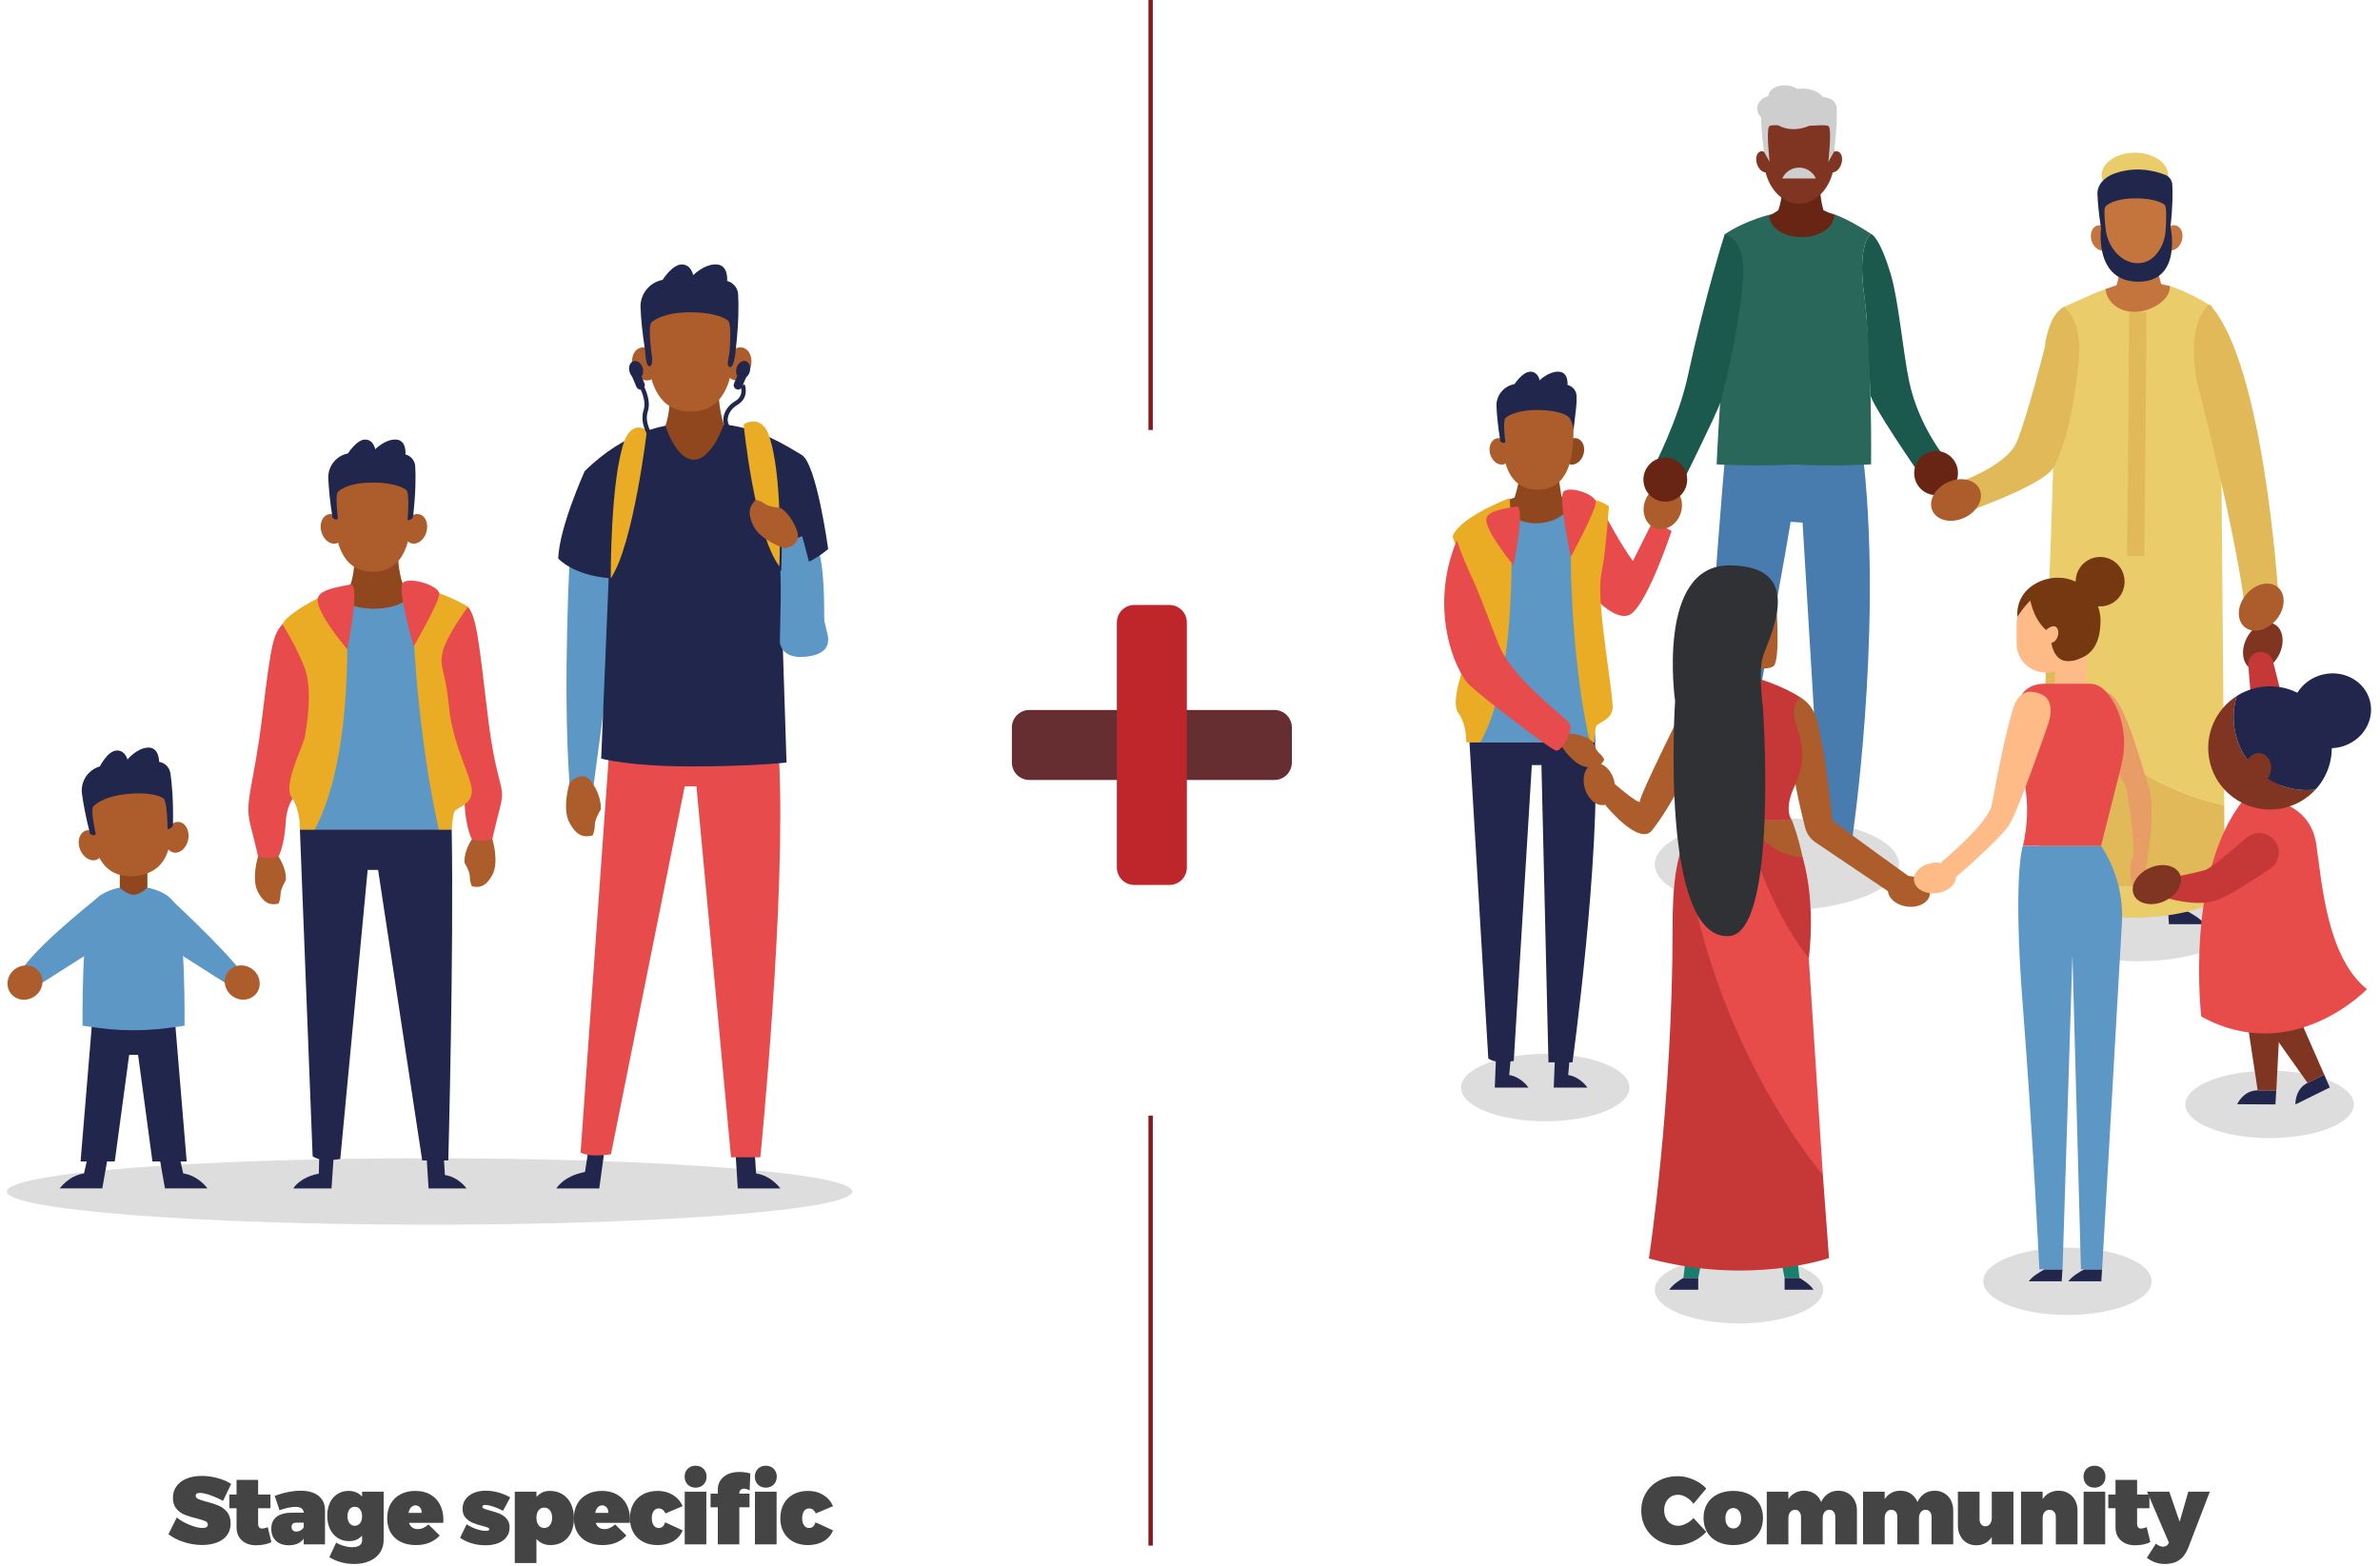<svg width="544" height="358" viewBox="0 0 544 358" fill="none" xmlns="http://www.w3.org/2000/svg">
<path d="M46.12 337.359C47.323 337.359 48.523 337.524 49.719 337.854C50.915 338.183 51.953 338.627 52.834 339.186L50.986 343.053C50.12 342.58 49.176 342.161 48.156 341.796C47.135 341.431 46.31 341.248 45.68 341.248C45.05 341.248 44.734 341.463 44.734 341.893C44.734 342.215 44.933 342.467 45.331 342.65C45.728 342.833 46.356 343.035 47.216 343.257C48.333 343.55 49.255 343.851 49.982 344.159C50.709 344.467 51.346 344.947 51.894 345.599C52.442 346.25 52.716 347.12 52.716 348.209C52.716 349.312 52.428 350.232 51.851 350.97C51.275 351.707 50.494 352.255 49.509 352.613C48.525 352.971 47.431 353.15 46.227 353.15C44.867 353.15 43.494 352.936 42.108 352.506C40.722 352.076 39.521 351.471 38.504 350.69L40.405 346.866C41.186 347.511 42.162 348.071 43.333 348.547C44.503 349.024 45.483 349.262 46.27 349.262C47.094 349.262 47.506 348.997 47.506 348.467C47.506 348.13 47.303 347.871 46.899 347.688C46.494 347.505 45.844 347.303 44.949 347.081C43.861 346.816 42.951 346.537 42.221 346.243C41.49 345.95 40.858 345.491 40.325 344.868C39.791 344.245 39.524 343.414 39.524 342.376C39.524 341.366 39.795 340.484 40.335 339.728C40.876 338.972 41.646 338.389 42.645 337.977C43.644 337.565 44.802 337.359 46.12 337.359Z" fill="#444444"/>
<path d="M62.029 352.474C61.635 352.71 61.12 352.893 60.482 353.021C59.845 353.15 59.197 353.215 58.538 353.215C57.192 353.215 56.11 352.846 55.294 352.108C54.477 351.371 54.069 350.379 54.069 349.133V344.75H52.415V341.624H54.069V338.262H59V341.624H61.815V344.75H59V348.381C59 348.703 59.088 348.956 59.263 349.138C59.439 349.321 59.673 349.405 59.967 349.391C60.246 349.391 60.658 349.287 61.202 349.079L62.029 352.474Z" fill="#444444"/>
<path d="M68.732 340.743C70.48 340.743 71.842 341.135 72.82 341.919C73.797 342.704 74.286 343.801 74.286 345.212V353H69.42V351.7C68.689 352.71 67.561 353.215 66.036 353.215C64.776 353.215 63.789 352.875 63.077 352.194C62.364 351.514 62.008 350.594 62.008 349.434C62.008 348.245 62.404 347.342 63.195 346.727C63.986 346.111 65.144 345.788 66.67 345.76H69.42C69.406 345.337 69.241 345.011 68.926 344.782C68.611 344.553 68.152 344.438 67.551 344.438C67.078 344.438 66.516 344.505 65.864 344.637C65.213 344.77 64.557 344.961 63.898 345.212L62.792 341.914C63.816 341.535 64.838 341.244 65.859 341.044C66.879 340.843 67.837 340.743 68.732 340.743ZM67.744 350.078C68.066 350.078 68.378 349.998 68.679 349.836C68.98 349.675 69.227 349.448 69.42 349.154V348.048H67.701C66.999 348.048 66.648 348.37 66.648 349.015C66.648 349.351 66.743 349.613 66.933 349.799C67.123 349.985 67.393 350.078 67.744 350.078Z" fill="#444444"/>
<path d="M87.692 352.012C87.692 353.115 87.409 354.08 86.844 354.907C86.278 355.734 85.485 356.371 84.464 356.819C83.444 357.266 82.275 357.49 80.957 357.49C79.854 357.49 78.801 357.343 77.799 357.05C76.796 356.756 75.958 356.38 75.285 355.922L76.843 352.603C77.358 352.925 77.953 353.181 78.626 353.371C79.299 353.56 79.929 353.655 80.517 353.655C81.233 353.655 81.786 353.521 82.176 353.252C82.567 352.984 82.762 352.613 82.762 352.141V351.002C82.003 351.854 81 352.277 79.754 352.27C78.816 352.27 77.969 352.031 77.213 351.555C76.458 351.079 75.867 350.402 75.441 349.525C75.015 348.648 74.802 347.629 74.802 346.469C74.802 345.337 75.006 344.342 75.414 343.482C75.822 342.623 76.397 341.959 77.138 341.49C77.879 341.021 78.719 340.786 79.657 340.786C80.946 340.786 81.981 341.219 82.762 342.086V340.969H87.692V352.012ZM81.086 348.757C81.587 348.757 81.992 348.558 82.3 348.161C82.608 347.763 82.762 347.242 82.762 346.598C82.762 345.939 82.611 345.411 82.311 345.013C82.01 344.616 81.602 344.417 81.086 344.417C80.57 344.417 80.164 344.616 79.867 345.013C79.57 345.411 79.421 345.939 79.421 346.598C79.421 347.242 79.575 347.763 79.883 348.161C80.191 348.558 80.592 348.757 81.086 348.757Z" fill="#444444"/>
<path d="M94.922 340.786C96.24 340.786 97.382 341.058 98.349 341.603C99.315 342.147 100.057 342.92 100.572 343.923C101.088 344.925 101.346 346.104 101.346 347.457C101.346 347.736 101.339 347.948 101.324 348.091H93.493C93.658 348.563 93.91 348.92 94.251 349.16C94.591 349.4 95.004 349.52 95.491 349.52C96.358 349.52 97.171 349.161 97.93 348.445L100.508 350.98C99.863 351.697 99.083 352.241 98.166 352.613C97.249 352.986 96.211 353.172 95.051 353.172C93.704 353.172 92.535 352.919 91.543 352.415C90.552 351.91 89.796 351.195 89.277 350.271C88.758 349.348 88.498 348.27 88.498 347.038C88.498 345.778 88.761 344.678 89.288 343.74C89.814 342.802 90.566 342.075 91.543 341.56C92.521 341.044 93.647 340.786 94.922 340.786ZM96.372 345.803C96.401 345.309 96.279 344.9 96.007 344.578C95.735 344.256 95.387 344.095 94.965 344.095C94.557 344.095 94.216 344.249 93.944 344.557C93.672 344.865 93.482 345.28 93.375 345.803H96.372Z" fill="#444444"/>
<path d="M111.024 340.743C112.951 340.75 114.816 341.259 116.621 342.269L114.988 345.319C113.198 344.438 111.841 343.998 110.917 343.998C110.709 343.998 110.545 344.036 110.423 344.111C110.301 344.186 110.24 344.281 110.24 344.396C110.24 344.575 110.371 344.723 110.632 344.841C110.894 344.959 111.332 345.097 111.948 345.255C112.815 345.491 113.556 345.735 114.172 345.985C114.788 346.236 115.327 346.617 115.789 347.129C116.25 347.641 116.481 348.309 116.481 349.133C116.481 349.956 116.258 350.674 115.81 351.287C115.362 351.899 114.729 352.373 113.909 352.71C113.089 353.047 112.127 353.215 111.024 353.215C108.783 353.215 106.828 352.646 105.159 351.507L106.652 348.424C108.264 349.419 109.746 349.917 111.1 349.917C111.336 349.917 111.519 349.885 111.647 349.82C111.776 349.756 111.841 349.674 111.841 349.573C111.841 349.409 111.712 349.271 111.454 349.16C111.196 349.049 110.785 348.922 110.219 348.778C109.352 348.556 108.618 348.32 108.017 348.069C107.415 347.819 106.883 347.437 106.421 346.925C105.959 346.413 105.729 345.738 105.729 344.9C105.729 344.062 105.949 343.334 106.389 342.714C106.83 342.095 107.449 341.611 108.248 341.264C109.046 340.917 109.972 340.743 111.024 340.743Z" fill="#444444"/>
<path d="M125.666 340.786C126.769 340.786 127.737 341.044 128.572 341.56C129.406 342.075 130.051 342.806 130.505 343.751C130.96 344.696 131.188 345.799 131.188 347.06C131.188 348.291 130.969 349.369 130.532 350.293C130.095 351.217 129.469 351.928 128.652 352.425C127.836 352.923 126.887 353.172 125.806 353.172C125.161 353.172 124.567 353.052 124.022 352.812C123.478 352.572 123.009 352.223 122.615 351.765V357.265H117.663V340.969H122.615V342.172C123.41 341.248 124.427 340.786 125.666 340.786ZM124.398 349.262C124.936 349.262 125.371 349.049 125.704 348.623C126.037 348.196 126.203 347.632 126.203 346.931C126.203 346.229 126.037 345.665 125.704 345.239C125.371 344.813 124.936 344.6 124.398 344.6C123.854 344.6 123.421 344.811 123.099 345.233C122.776 345.656 122.615 346.222 122.615 346.931C122.615 347.632 122.776 348.196 123.099 348.623C123.421 349.049 123.854 349.262 124.398 349.262Z" fill="#444444"/>
<path d="M137.59 340.786C138.908 340.786 140.05 341.058 141.017 341.603C141.983 342.147 142.725 342.92 143.24 343.923C143.756 344.925 144.014 346.104 144.014 347.457C144.014 347.736 144.007 347.948 143.992 348.091H136.161C136.326 348.563 136.578 348.92 136.918 349.16C137.259 349.4 137.672 349.52 138.159 349.52C139.026 349.52 139.839 349.161 140.598 348.445L143.176 350.98C142.531 351.697 141.751 352.241 140.834 352.613C139.917 352.986 138.879 353.172 137.719 353.172C136.372 353.172 135.203 352.919 134.211 352.415C133.22 351.91 132.464 351.195 131.945 350.271C131.426 349.348 131.166 348.27 131.166 347.038C131.166 345.778 131.429 344.678 131.956 343.74C132.482 342.802 133.234 342.075 134.211 341.56C135.189 341.044 136.315 340.786 137.59 340.786ZM139.04 345.803C139.069 345.309 138.947 344.9 138.675 344.578C138.403 344.256 138.055 344.095 137.633 344.095C137.225 344.095 136.884 344.249 136.612 344.557C136.34 344.865 136.15 345.28 136.043 345.803H139.04Z" fill="#444444"/>
<path d="M150.341 340.786C151.644 340.786 152.794 341.09 153.789 341.699C154.785 342.308 155.533 343.164 156.034 344.267L152.092 345.942C151.77 345.183 151.257 344.8 150.556 344.793C150.069 344.793 149.684 344.995 149.401 345.4C149.118 345.805 148.977 346.343 148.977 347.017C148.977 347.704 149.118 348.25 149.401 348.655C149.684 349.059 150.069 349.262 150.556 349.262C151.286 349.262 151.777 348.828 152.027 347.962L156.034 349.81C155.597 350.884 154.876 351.713 153.87 352.296C152.863 352.88 151.669 353.172 150.287 353.172C149.027 353.172 147.92 352.919 146.968 352.415C146.015 351.91 145.279 351.195 144.76 350.271C144.241 349.348 143.981 348.27 143.981 347.038C143.981 345.792 144.241 344.696 144.76 343.751C145.279 342.806 146.019 342.075 146.979 341.56C147.938 341.044 149.059 340.786 150.341 340.786Z" fill="#444444"/>
<path d="M156.507 353V340.969H161.448V353H156.507ZM158.988 335.028C159.726 335.028 160.329 335.263 160.798 335.732C161.267 336.201 161.502 336.801 161.502 337.531C161.502 338.262 161.267 338.863 160.798 339.336C160.329 339.809 159.726 340.045 158.988 340.045C158.258 340.045 157.658 339.81 157.189 339.341C156.72 338.872 156.485 338.269 156.485 337.531C156.485 336.801 156.72 336.201 157.189 335.732C157.658 335.263 158.258 335.028 158.988 335.028Z" fill="#444444"/>
<path d="M175.048 340.045C174.31 340.045 173.707 339.81 173.238 339.341C172.769 338.872 172.534 338.269 172.534 337.531C172.534 336.801 172.769 336.201 173.238 335.732C173.707 335.263 174.31 335.028 175.048 335.028C175.778 335.028 176.378 335.263 176.847 335.732C177.316 336.201 177.551 336.801 177.551 337.531C177.551 338.262 177.316 338.863 176.847 339.336C176.378 339.809 175.778 340.045 175.048 340.045ZM164.069 340.55C164.069 339.304 164.515 338.31 165.407 337.569C166.298 336.828 167.493 336.457 168.989 336.457C169.426 336.457 169.877 336.489 170.343 336.554C170.808 336.618 171.195 336.704 171.503 336.812L171.342 340.7C171.148 340.571 170.939 340.469 170.713 340.394C170.488 340.319 170.275 340.281 170.074 340.281C169.752 340.281 169.491 340.373 169.29 340.555C169.09 340.738 168.989 340.983 168.989 341.291V341.409H171.32V344.535H168.989V353H164.069V344.535H162.415V341.409H164.069V340.55ZM177.508 340.969V353H172.556V340.969H177.508Z" fill="#444444"/>
<path d="M184.716 340.786C186.019 340.786 187.169 341.09 188.164 341.699C189.16 342.308 189.908 343.164 190.409 344.267L186.467 345.942C186.145 345.183 185.632 344.8 184.931 344.793C184.444 344.793 184.059 344.995 183.776 345.4C183.493 345.805 183.352 346.343 183.352 347.017C183.352 347.704 183.493 348.25 183.776 348.655C184.059 349.059 184.444 349.262 184.931 349.262C185.661 349.262 186.152 348.828 186.402 347.962L190.409 349.81C189.972 350.884 189.251 351.713 188.245 352.296C187.238 352.88 186.044 353.172 184.662 353.172C183.402 353.172 182.295 352.919 181.343 352.415C180.39 351.91 179.654 351.195 179.135 350.271C178.616 349.348 178.356 348.27 178.356 347.038C178.356 345.792 178.616 344.696 179.135 343.751C179.654 342.806 180.394 342.075 181.354 341.56C182.313 341.044 183.434 340.786 184.716 340.786Z" fill="#444444"/>
<path d="M383.506 337.424C384.681 337.424 385.862 337.68 387.051 338.192C388.24 338.704 389.228 339.386 390.016 340.238L387.073 343.74C386.622 343.11 386.076 342.607 385.435 342.231C384.794 341.855 384.172 341.667 383.571 341.667C382.647 341.667 381.884 341.998 381.283 342.661C380.681 343.323 380.38 344.166 380.38 345.19C380.38 345.864 380.516 346.472 380.789 347.017C381.061 347.561 381.442 347.987 381.933 348.295C382.423 348.603 382.969 348.757 383.571 348.757C384.129 348.757 384.727 348.599 385.365 348.284C386.002 347.969 386.571 347.539 387.073 346.995L390.016 350.143C389.15 351.081 388.111 351.827 386.901 352.382C385.691 352.937 384.495 353.215 383.313 353.215C381.759 353.215 380.361 352.871 379.118 352.184C377.876 351.496 376.903 350.547 376.202 349.337C375.5 348.127 375.149 346.766 375.149 345.255C375.149 343.758 375.507 342.415 376.223 341.227C376.939 340.038 377.933 339.107 379.204 338.434C380.475 337.76 381.909 337.424 383.506 337.424Z" fill="#444444"/>
<path d="M396.182 340.786C397.543 340.786 398.737 341.04 399.765 341.549C400.792 342.057 401.584 342.777 402.139 343.708C402.694 344.639 402.971 345.728 402.971 346.974C402.971 348.22 402.694 349.308 402.139 350.239C401.584 351.17 400.792 351.892 399.765 352.404C398.737 352.916 397.543 353.172 396.182 353.172C394.821 353.172 393.625 352.916 392.594 352.404C391.563 351.892 390.77 351.17 390.215 350.239C389.66 349.308 389.382 348.22 389.382 346.974C389.382 345.728 389.66 344.639 390.215 343.708C390.77 342.777 391.561 342.057 392.589 341.549C393.617 341.04 394.814 340.786 396.182 340.786ZM396.182 344.707C395.638 344.707 395.201 344.92 394.872 345.346C394.542 345.772 394.377 346.336 394.377 347.038C394.377 347.74 394.542 348.304 394.872 348.73C395.201 349.156 395.638 349.369 396.182 349.369C396.726 349.369 397.161 349.156 397.487 348.73C397.813 348.304 397.976 347.74 397.976 347.038C397.976 346.336 397.811 345.772 397.482 345.346C397.153 344.92 396.719 344.707 396.182 344.707Z" fill="#444444"/>
<path d="M420.191 340.743C421.014 340.743 421.749 340.935 422.393 341.318C423.038 341.701 423.541 342.236 423.902 342.924C424.264 343.611 424.445 344.41 424.445 345.319V353H419.493V346.748C419.493 346.247 419.367 345.847 419.117 345.55C418.866 345.253 418.537 345.104 418.128 345.104C417.677 345.104 417.312 345.28 417.033 345.631C416.753 345.982 416.614 346.451 416.614 347.038V353H411.662V346.748C411.662 346.247 411.536 345.847 411.286 345.55C411.035 345.253 410.706 345.104 410.297 345.104C409.846 345.104 409.479 345.28 409.196 345.631C408.913 345.982 408.772 346.451 408.772 347.038V353H403.831V340.969H408.772V342.655C409.18 342.039 409.69 341.567 410.303 341.237C410.915 340.908 411.601 340.743 412.36 340.743C413.269 340.743 414.066 340.971 414.75 341.425C415.434 341.88 415.937 342.512 416.259 343.321C416.653 342.498 417.183 341.862 417.849 341.415C418.515 340.967 419.296 340.743 420.191 340.743Z" fill="#444444"/>
<path d="M442.202 340.743C443.025 340.743 443.759 340.935 444.404 341.318C445.048 341.701 445.551 342.236 445.913 342.924C446.275 343.611 446.456 344.41 446.456 345.319V353H441.503V346.748C441.503 346.247 441.378 345.847 441.127 345.55C440.877 345.253 440.547 345.104 440.139 345.104C439.688 345.104 439.323 345.28 439.043 345.631C438.764 345.982 438.625 346.451 438.625 347.038V353H433.672V346.748C433.672 346.247 433.547 345.847 433.296 345.55C433.046 345.253 432.716 345.104 432.308 345.104C431.857 345.104 431.49 345.28 431.207 345.631C430.924 345.982 430.783 346.451 430.783 347.038V353H425.841V340.969H430.783V342.655C431.191 342.039 431.701 341.567 432.313 341.237C432.926 340.908 433.611 340.743 434.371 340.743C435.28 340.743 436.077 340.971 436.761 341.425C437.445 341.88 437.948 342.512 438.27 343.321C438.664 342.498 439.194 341.862 439.86 341.415C440.526 340.967 441.306 340.743 442.202 340.743Z" fill="#444444"/>
<path d="M460.216 353H455.264V351.324C454.87 351.94 454.373 352.409 453.771 352.731C453.169 353.054 452.486 353.215 451.719 353.215C450.896 353.215 450.169 353.025 449.539 352.646C448.908 352.266 448.414 351.731 448.056 351.04C447.698 350.348 447.519 349.548 447.519 348.639V340.969H452.471V347.21C452.471 347.711 452.591 348.112 452.831 348.413C453.071 348.714 453.391 348.864 453.792 348.864C454.244 348.864 454.602 348.689 454.867 348.338C455.132 347.987 455.264 347.518 455.264 346.931V340.969H460.216V353Z" fill="#444444"/>
<path d="M470.54 340.743C471.377 340.743 472.122 340.935 472.774 341.318C473.426 341.701 473.936 342.236 474.305 342.924C474.674 343.611 474.858 344.41 474.858 345.319V353H469.906V346.748C469.906 346.247 469.773 345.847 469.508 345.55C469.243 345.253 468.9 345.104 468.477 345.104C467.99 345.104 467.603 345.28 467.317 345.631C467.03 345.982 466.887 346.451 466.887 347.038V353H461.946V340.969H466.887V342.677C467.295 342.047 467.813 341.567 468.439 341.237C469.066 340.908 469.766 340.743 470.54 340.743Z" fill="#444444"/>
<path d="M476.254 353V340.969H481.196V353H476.254ZM478.736 335.028C479.473 335.028 480.077 335.263 480.546 335.732C481.015 336.201 481.25 336.801 481.25 337.531C481.25 338.262 481.015 338.863 480.546 339.336C480.077 339.809 479.473 340.045 478.736 340.045C478.005 340.045 477.406 339.81 476.937 339.341C476.467 338.872 476.233 338.269 476.233 337.531C476.233 336.801 476.467 336.201 476.937 335.732C477.406 335.263 478.005 335.028 478.736 335.028Z" fill="#444444"/>
<path d="M491.508 352.474C491.114 352.71 490.599 352.893 489.961 353.021C489.324 353.15 488.676 353.215 488.017 353.215C486.671 353.215 485.589 352.846 484.773 352.108C483.957 351.371 483.548 350.379 483.548 349.133V344.75H481.894V341.624H483.548V338.262H488.479V341.624H491.293V344.75H488.479V348.381C488.479 348.703 488.567 348.956 488.742 349.138C488.918 349.321 489.152 349.405 489.446 349.391C489.725 349.391 490.137 349.287 490.681 349.079L491.508 352.474Z" fill="#444444"/>
<path d="M500.156 353.838C499.654 355.084 498.971 356.004 498.104 356.599C497.237 357.193 496.16 357.49 494.871 357.49C494.076 357.49 493.345 357.376 492.679 357.146C492.013 356.917 491.358 356.563 490.713 356.083L492.787 352.828C493.302 353.301 493.836 353.534 494.387 353.526C494.946 353.526 495.343 353.322 495.58 352.914L495.751 352.624L490.756 340.969H495.837L498.211 347.833L500.177 340.969H505.097L500.156 353.838Z" fill="#444444"/>
<path d="M366.865 117.684C366.865 117.684 370.414 124.422 373.239 128.243L377.821 119.049L382.082 121.372C382.082 121.372 376.04 139.606 372.123 140.675C368.207 141.743 362.83 134.762 362.83 134.762L366.854 117.684H366.865Z" fill="#E74B4B"/>
<path d="M353.204 256.296C363.837 256.296 372.456 252.848 372.456 248.595C372.456 244.342 363.837 240.895 353.204 240.895C342.572 240.895 333.952 244.342 333.952 248.595C333.952 252.848 342.572 256.296 353.204 256.296Z" fill="#DDDDDD"/>
<path d="M406.146 208.167C421.563 208.167 434.061 203.426 434.061 197.578C434.061 191.73 421.563 186.99 406.146 186.99C390.729 186.99 378.231 191.73 378.231 197.578C378.231 203.426 390.729 208.167 406.146 208.167Z" fill="#DDDDDD"/>
<path d="M472.565 300.575C483.197 300.575 491.816 297.127 491.816 292.874C491.816 288.621 483.197 285.173 472.565 285.173C461.932 285.173 453.313 288.621 453.313 292.874C453.313 297.127 461.932 300.575 472.565 300.575Z" fill="#DDDDDD"/>
<path d="M397.483 302.5C408.115 302.5 416.735 299.052 416.735 294.799C416.735 290.546 408.115 287.099 397.483 287.099C386.851 287.099 378.231 290.546 378.231 294.799C378.231 299.052 386.851 302.5 397.483 302.5Z" fill="#DDDDDD"/>
<path d="M355.129 248.595H362.83C362.83 248.595 361.261 246.173 358.445 245.727L358.868 240.895L355.419 241.529L355.14 248.595H355.129Z" fill="#22264C"/>
<path d="M341.653 248.595H349.354C349.354 248.595 347.785 246.173 344.969 245.727L345.392 240.895L341.942 241.529L341.664 248.595H341.653Z" fill="#22264C"/>
<path d="M335.878 169.663H364.755L362.733 146.084L363.082 121.202L360.049 115.714C360.049 115.714 354.506 111.482 345.93 115.714C337.365 119.946 341.572 134.162 341.572 134.162L337.9 155.458L335.889 169.663H335.878Z" fill="#5D97C6"/>
<path d="M358.933 113.916C357.701 113.638 356.898 113.465 356.898 113.465C356.898 113.465 356.717 112.158 356.434 110.296C356.254 109.082 356.152 107.636 356.299 106.133L347.163 106.352C347.163 106.352 347.423 107.208 347.219 109.359C347.117 110.469 346.586 112.493 346.19 113.731L343.578 114.69C343.737 117.512 347.197 119.709 351.392 119.605C355.643 119.501 359.046 117.084 358.979 114.205C358.979 114.112 358.956 114.02 358.956 113.939L358.933 113.916Z" fill="#91471D"/>
<path d="M335.878 169.675L340.184 241.921C340.184 241.921 341.535 243.292 346.003 242.509L350.136 174.871H352.329L353.934 242.82H359.43C359.43 242.82 365.93 195.712 364.567 169.663H335.878V169.675Z" fill="#22264C"/>
<path d="M345.055 113.833C345.055 113.833 348.09 152.345 338.373 169.663H335.134C335.134 169.663 335.314 165.674 333.335 162.976C331.355 160.278 334.93 151.745 335.386 149.404C335.842 147.064 336.982 136.71 335.542 132.489C334.103 128.258 332.027 122.712 332.027 122.712C332.027 122.712 332.327 118.964 345.055 113.833Z" fill="#EAAB25"/>
<path d="M359.143 113.901C359.143 113.901 357.697 144.408 363.402 169.663H364.323C364.323 169.663 364.475 166.888 364.86 165.99C365.245 165.091 368.652 164.562 368.605 161.59C368.558 158.619 367.042 149.798 366.213 141.632C365.385 133.467 365.84 132.155 366.435 128.849C367.03 125.544 367.753 115.709 367.753 115.709C367.753 115.709 364.965 113.452 359.155 113.89L359.143 113.901Z" fill="#EAAB25"/>
<path d="M361.941 103.839C362.418 102.208 361.78 100.585 360.516 100.216C359.251 99.846 357.84 100.869 357.363 102.501C356.886 104.132 357.524 105.755 358.788 106.124C360.052 106.494 361.464 105.471 361.941 103.839Z" fill="#91471D"/>
<path d="M351.44 111.908C359.567 111.908 359.659 102.378 359.659 97.202C359.659 91.047 352.121 91.351 352.121 91.351H350.77C350.77 91.351 343.232 91.047 343.232 97.202C343.232 102.378 343.324 111.908 351.451 111.908" fill="#AD5C2B"/>
<path d="M343.77 106.119C345.034 105.749 345.672 104.126 345.195 102.495C344.718 100.863 343.306 99.84 342.042 100.21C340.778 100.58 340.14 102.202 340.617 103.834C341.094 105.465 342.506 106.488 343.77 106.119Z" fill="#AD5C2B"/>
<path d="M359.648 98.417C360.213 93.489 360.456 92.296 360.352 90.429C360.283 89.258 359.451 88.279 358.285 87.987C358.285 87.987 358.597 85.073 356.3 84.96C354.002 84.848 351.913 86.929 351.913 86.929C351.913 86.929 351.578 84.949 349.789 84.96C347.999 84.972 346.187 87.784 346.187 87.784C343.717 88.246 341.95 90.395 342.054 92.836C342.135 94.76 342.366 97.427 342.943 100.893C343.867 101.568 344.074 101.028 344.074 101.028C343.82 98.845 343.566 95.784 344.167 95.514C344.167 95.514 345.956 93.714 351.347 93.714C356.738 93.714 358.412 95.199 358.412 95.199C359.463 96.021 359.659 98.417 359.659 98.417H359.648Z" fill="#21264C"/>
<path d="M345.949 129.235C345.949 129.235 348.763 115.429 346.629 115.764C341.819 116.543 340.065 117.16 339.765 118.48C339.166 121.055 345.96 129.235 345.96 129.235H345.949Z" fill="#E74B4B"/>
<path d="M359.042 127.31C359.042 127.31 356.241 114.156 357.29 112.509C358.339 110.862 364.744 112.924 364.755 114.803C364.766 116.694 359.042 127.297 359.042 127.297V127.31Z" fill="#E74B4B"/>
<path d="M384.143 117.359C385.039 114.723 383.939 111.965 381.687 111.2C379.435 110.435 376.884 111.951 375.988 114.587C375.092 117.223 376.191 119.981 378.443 120.746C380.695 121.511 383.247 119.995 384.143 117.359Z" fill="#AD5C2B"/>
<path d="M394.307 104.173C394.307 104.173 389.28 162.399 388.906 191.962H395.915C395.915 191.962 406.921 133.965 409.288 119.275L412.017 119.457L416.376 191.962H423.328C423.328 191.962 430.224 146.065 426.046 106.045L422.4 100.909H395.972L394.296 104.173H394.307Z" fill="#487BAE"/>
<path d="M425.865 65.535C424.778 55.136 427.688 53.481 427.688 53.481C422.536 50.057 419.229 48.984 419.229 48.984C419.229 48.984 413.523 48.744 411.688 49.361C409.854 48.744 405.098 48.927 405.098 48.927C405.098 48.927 399.357 50.125 394.205 53.55C394.205 53.55 396.776 55.125 395.677 65.535C393.537 79.986 392.371 106.136 392.371 106.136C392.371 106.136 400.558 106.673 410.024 106.182C419.49 106.673 427.677 106.136 427.677 106.136C427.677 106.136 427.994 79.986 425.853 65.535H425.865Z" fill="#2A675B"/>
<path d="M426.907 194.69C426.046 193.492 424.065 192.362 423.261 191.94H419.139C419.252 193.72 419.32 194.69 419.32 194.69H426.907Z" fill="#22264C"/>
<path d="M385.26 194.69C386.121 193.492 388.102 192.362 388.906 191.94H393.028C392.914 193.72 392.847 194.69 392.847 194.69H385.26Z" fill="#22264C"/>
<path d="M419.23 48.995C418.052 48.698 416.795 48.059 416.795 48.059C416.795 48.059 416.399 46.815 416.172 45.034C416.025 43.882 415.957 42.5 416.127 41.085H407.329C407.329 41.085 407.487 42.637 407.238 44.669C407.114 45.719 406.887 46.895 406.468 48.059L404.407 49.372C404.498 52.054 407.782 54.212 411.813 54.212C415.844 54.212 419.23 51.997 419.23 49.258C419.23 49.166 419.218 49.087 419.207 48.995H419.23Z" fill="#682513"/>
<path d="M420.09 34.624C419.807 34.533 419.513 34.567 419.218 34.693C419.128 33.848 418.946 33.049 418.72 32.284H418.924V26.623H414.496C413.5 26.052 412.39 25.721 411.224 25.721C410.058 25.721 408.948 26.052 407.952 26.623H403.524V32.284H403.728C403.49 33.049 403.32 33.848 403.23 34.693C402.935 34.567 402.63 34.533 402.358 34.624C401.509 34.91 401.169 36.2 401.611 37.512C401.984 38.631 402.8 39.384 403.558 39.407C404.623 43.562 407.657 46.564 411.235 46.564C414.813 46.564 417.848 43.562 418.912 39.407C419.671 39.384 420.486 38.631 420.86 37.512C421.29 36.211 420.962 34.921 420.113 34.624H420.09Z" fill="#7F3521"/>
<path d="M419.852 24.865C419.818 23.723 419.048 22.742 417.961 22.445C417.486 22.308 417.033 22.205 416.58 22.114C415.357 20.539 412.707 19.831 409.933 20.482C408.722 20.767 407.646 21.292 406.785 21.943C406.706 21.954 406.638 21.966 406.559 21.977C404.215 22.365 402.505 24.431 402.539 26.817C402.573 28.7 402.732 31.303 403.196 34.693L404.487 36.998C404.487 36.998 403.592 29.191 404.487 28.791C404.883 28.609 405.551 28.597 406.468 28.632C407.861 29.488 409.888 29.773 411.983 29.282C412.537 29.145 413.07 28.963 413.557 28.746C415.787 28.654 417.225 28.495 417.905 28.803C418.799 29.202 417.905 37.01 417.905 37.01L419.195 34.704C419.841 29.922 419.898 26.703 419.83 24.876L419.852 24.865Z" fill="#CECECE"/>
<path d="M407.94 24.248C409.992 24.248 411.654 23.186 411.654 21.874C411.654 20.563 409.992 19.5 407.94 19.5C405.889 19.5 404.226 20.563 404.226 21.874C404.226 23.186 405.889 24.248 407.94 24.248Z" fill="#CECECE"/>
<path d="M405.098 27.741C407.005 27.741 408.552 26.428 408.552 24.808C408.552 23.188 407.005 21.874 405.098 21.874C403.191 21.874 401.645 23.188 401.645 24.808C401.645 26.428 403.191 27.741 405.098 27.741Z" fill="#CECECE"/>
<path d="M407.363 40.788C408.042 39.327 409.503 38.311 411.213 38.311C412.922 38.311 414.383 39.327 415.063 40.788H407.363Z" fill="#CECECE"/>
<path d="M425.865 65.535C424.778 55.136 427.688 53.481 427.688 53.481C427.688 53.481 429.522 53.881 432.172 62.681C433.95 68.582 435.014 80.808 436.395 87.257C438.751 98.237 445.533 105.783 445.533 105.783L438.581 108.134C438.581 108.134 427.654 92.279 427.552 90.27C427.45 88.273 426.646 72.498 426.646 72.498C426.476 70.831 426.08 66.996 425.854 65.535" fill="#1B594E"/>
<path d="M393.164 92.119C392.631 94.048 384.558 110.337 384.558 110.337L377.957 106.856C377.957 106.856 383.584 96.069 385.77 86.013C389.857 67.167 394.205 53.561 394.205 53.561C394.205 53.561 399.448 54.292 398.35 64.69C398.35 64.69 397.455 76.55 393.175 92.119H393.164Z" fill="#1B594E"/>
<path d="M380.64 114.675C383.404 114.675 385.645 112.416 385.645 109.629C385.645 106.843 383.404 104.584 380.64 104.584C377.876 104.584 375.635 106.843 375.635 109.629C375.635 112.416 377.876 114.675 380.64 114.675Z" fill="#682513"/>
<path d="M442.533 113.179C445.297 113.179 447.537 110.92 447.537 108.134C447.537 105.348 445.297 103.089 442.533 103.089C439.768 103.089 437.528 105.348 437.528 108.134C437.528 110.92 439.768 113.179 442.533 113.179Z" fill="#682513"/>
<path d="M387.931 292.095H384.783C384.064 292.51 382.32 293.614 381.556 294.799H388.17V292.095H387.931Z" fill="#22264C"/>
<path d="M388.17 292.095L389.641 284.605L385.684 284.202L384.783 292.095H388.17Z" fill="#177F6B"/>
<path d="M408.15 292.095H411.298C412.016 292.51 413.761 293.614 414.525 294.799H407.911V292.095H408.15Z" fill="#22264C"/>
<path d="M407.911 292.095L406.428 284.605L410.397 284.202L411.298 292.095H407.911Z" fill="#177F6B"/>
<path d="M386.516 174.57C386.516 174.57 382.639 183.337 377.633 189.77C374.69 193.555 366.981 184.074 366.981 184.074L367.939 178.24C367.939 178.24 374.953 184.373 374.85 183.119C374.736 181.865 384.863 161.568 384.863 161.568L386.516 174.57Z" fill="#AD5C2B"/>
<path d="M405.961 137.565C405.961 137.565 407.078 151.235 405.299 152.328C403.509 153.421 399.175 152.328 399.175 152.328L405.961 137.565Z" fill="#AD5C2B"/>
<path d="M418.825 187.537C417.433 174.328 416.555 170.381 415.654 166.032C415.038 163.075 414.08 161.084 411.583 159.416C411.583 159.416 408.002 160.405 409.04 170.381C409.804 177.676 411.663 185.524 412.609 189.194C412.963 190.563 413.795 191.76 414.97 192.543L435.429 206.339L437.482 201.149C424.207 191.645 418.836 187.526 418.836 187.526L418.825 187.537Z" fill="#AD5C2B"/>
<path d="M385.296 166.216C387.121 160.843 384.452 159.427 384.452 159.427C390.485 155.607 398.012 154.054 398.012 154.054C398.012 154.054 405.539 155.607 411.571 159.427C411.571 159.427 408.903 160.843 410.728 166.216C412.552 171.589 412.415 174.846 410.021 180.081C407.637 185.317 409.587 187.537 409.587 187.537H386.414C386.414 187.537 388.364 185.317 385.98 180.081C383.597 174.846 383.46 171.589 385.273 166.216H385.296Z" fill="#C63838"/>
<path d="M412.541 198.572C412.78 199.907 412.997 201.333 413.18 202.875C409.998 204.544 404.398 205.66 398.023 205.66C391.648 205.66 386.049 204.544 382.867 202.875C383.05 201.333 383.266 199.907 383.506 198.572C387.6 199.193 392.606 199.561 398.023 199.561C403.44 199.561 408.447 199.193 412.541 198.572Z" fill="#177F6B"/>
<path d="M383.996 195.948C384.589 193.141 385.239 190.978 385.707 189.539C386.129 188.251 386.425 187.549 386.425 187.549H409.599C409.599 187.549 409.895 188.251 410.317 189.539C410.796 190.978 411.435 193.141 412.028 195.948C412.199 196.765 412.37 197.651 412.529 198.583C408.435 199.205 403.429 199.573 398.012 199.573C392.595 199.573 387.588 199.205 383.494 198.583C383.654 197.663 383.825 196.777 383.996 195.948Z" fill="#AD5C2B"/>
<path d="M441.13 204.388C441.383 202.473 439.443 200.636 436.795 200.285C434.147 199.934 431.795 201.202 431.541 203.117C431.287 205.031 433.228 206.868 435.876 207.219C438.524 207.57 440.876 206.302 441.13 204.388Z" fill="#AD5C2B"/>
<path d="M442.747 204.144C445.395 203.797 447.339 201.963 447.087 200.048C446.836 198.133 444.486 196.862 441.838 197.209C439.189 197.556 437.246 199.39 437.497 201.305C437.748 203.221 440.099 204.492 442.747 204.144Z" fill="#FEBB87"/>
<path d="M366.932 183.942C368.767 183.412 369.645 180.875 368.895 178.276C368.144 175.677 366.048 174 364.213 174.53C362.379 175.06 361.5 177.596 362.251 180.195C363.001 182.794 365.097 184.472 366.932 183.942Z" fill="#AD5C2B"/>
<path d="M416.658 268.599L418.061 287.562C418.061 287.562 400.133 293.913 376.891 287.665C376.891 287.665 382.308 252.214 382.308 212C382.308 193.544 385.216 196.639 385.216 184.5C385.216 172.36 385.707 160.233 385.707 160.233L402.357 213.944L416.658 268.588V268.599Z" fill="#C63838"/>
<path d="M412.028 195.948C412.028 195.948 399.232 196.19 396.187 177.354C393.142 158.518 398.012 205.66 398.012 205.66L413.43 219.053C413.43 219.053 415.198 206.914 412.028 195.948Z" fill="#C63838"/>
<path d="M393.154 155.423C393.154 155.423 395.104 195.546 413.442 219.053L416.658 268.599C416.658 268.599 378.009 223.932 384.452 159.427C384.452 159.427 388.41 155.665 393.154 155.423Z" fill="#E74C4B"/>
<path d="M382.878 160.244C382.878 160.244 378.465 129.235 395.241 129.235C413.932 129.235 403.6 146.954 402.79 150.671C401.981 154.388 402.95 161.717 402.95 161.717C402.95 161.717 406.542 213.288 395.195 213.967C379.241 214.922 382.878 160.256 382.878 160.256V160.244Z" fill="#303135"/>
<path d="M487.982 45.215C492.181 45.215 495.585 42.906 495.585 40.058C495.585 37.21 492.181 34.901 487.982 34.901C483.783 34.901 480.379 37.21 480.379 40.058C480.379 42.906 483.783 45.215 487.982 45.215Z" fill="#EACC6B"/>
<path d="M488.75 219.718C502.139 219.718 512.993 215.177 512.993 209.576C512.993 203.974 502.139 199.434 488.75 199.434C475.361 199.434 464.508 203.974 464.508 209.576C464.508 215.177 475.361 219.718 488.75 219.718Z" fill="#DDDDDD"/>
<path d="M507.729 105.166C507.729 105.166 505.505 94.065 504.071 83.022C503.567 79.155 503.624 76.417 503.911 74.489C504.438 70.918 505.746 70.142 505.746 70.142C505.046 69.708 504.381 69.309 503.75 68.944C499.266 66.366 495.964 65.373 495.964 65.373C495.964 65.373 483.257 65.373 481.296 66.081C480.459 66.377 478.968 66.936 478.406 67.176L471.778 70.142L472.145 71.089C473.189 72.64 473.384 74.637 472.764 76.417L471.927 78.801L470.322 90.506L469.45 102.006L468.808 122.05L468.085 141.182C468.085 141.182 469.014 175.134 508.395 184.078L507.729 105.166Z" fill="#EACC6B"/>
<path d="M508.509 198.304L508.395 184.078C469.014 175.134 468.085 141.182 468.085 141.182L465.895 199.354C468.521 200.232 490.287 207.02 508.509 198.304Z" fill="#E2B959"/>
<path d="M503.934 211.253C503.005 209.975 500.872 208.777 500 208.321H495.562C495.688 210.214 495.757 211.253 495.757 211.253H503.945H503.934Z" fill="#22264C"/>
<path d="M469.14 211.253C470.069 209.975 472.202 208.777 473.074 208.321H477.512C477.386 210.214 477.317 211.253 477.317 211.253H469.129H469.14Z" fill="#22264C"/>
<path d="M465.895 199.354L465.631 206.347C465.631 206.347 489.14 214.698 508.567 205.355L508.509 198.293C490.287 207.009 468.51 200.221 465.895 199.342V199.354Z" fill="#EACC6B"/>
<path d="M490.104 127.093L486.159 127.036C486.549 99.484 486.663 71.568 486.663 71.294H490.608C490.608 71.591 490.482 99.519 490.104 127.093Z" fill="#E2B959"/>
<path d="M495.952 65.373C494.771 65.111 494.003 64.951 494.003 64.951C494.003 64.951 493.578 63.742 493.315 62.008C493.143 60.878 493.051 59.532 493.177 58.152L484.45 58.357C484.45 58.357 484.645 59.863 484.45 61.859C484.347 62.886 484.152 64.05 483.773 65.191L481.273 66.081C481.434 68.704 484.072 71.385 488.074 71.294C492.076 71.203 496.032 68.305 495.964 65.636C495.964 65.556 495.952 65.465 495.941 65.385L495.952 65.373Z" fill="#C4753E"/>
<path d="M488.165 62.704C495.757 62.704 495.849 53.611 495.849 48.671C495.849 42.796 488.796 43.081 488.796 43.081H487.535C487.535 43.081 480.482 42.796 480.482 48.671C480.482 53.611 480.574 62.704 488.165 62.704Z" fill="#C4753E"/>
<path d="M481.024 57.184C482.209 56.837 482.801 55.296 482.346 53.741C481.891 52.187 480.562 51.207 479.377 51.553C478.192 51.9 477.6 53.441 478.055 54.996C478.51 56.551 479.839 57.53 481.024 57.184Z" fill="#C4753E"/>
<path d="M498.71 54.987C499.165 53.432 498.573 51.891 497.388 51.544C496.203 51.198 494.874 52.178 494.419 53.732C493.965 55.287 494.557 56.828 495.741 57.175C496.926 57.522 498.255 56.542 498.71 54.987Z" fill="#C4753E"/>
<path d="M483.28 39.67C481.078 40.469 479.312 42.157 479.416 44.496C479.496 46.333 479.714 48.877 480.241 52.185C480.241 52.185 478.601 64.392 488.762 64.392C498.922 64.392 496.113 51.82 496.113 51.82C496.64 47.12 496.629 43.971 496.525 42.191C496.457 41.085 495.688 40.138 494.599 39.864C494.599 39.864 489.266 37.491 483.292 39.67H483.28ZM494.691 46.755C495.321 47.017 495.149 50.622 495 52.687C494.886 54.261 494.427 55.802 493.59 57.136C492.638 58.654 491.078 60.16 488.636 60.16C486.606 60.16 485.035 59.167 483.899 58.003C482.409 56.475 481.537 54.444 481.285 52.322C481.033 50.2 480.815 47.325 481.377 47.063C481.377 47.063 483.051 45.34 488.085 45.34C493.12 45.34 494.691 46.755 494.691 46.755Z" fill="#21264C"/>
<path d="M446.778 110.619C446.778 110.619 458.533 106.752 460.952 101.047C463.361 95.343 467.363 79.44 467.363 79.44C467.363 79.44 468.062 71.99 471.767 70.142C471.767 70.142 475.987 72.823 475.172 82.246C474.358 91.67 471.973 102.896 469.244 107.06C466.503 111.224 448.556 117.35 448.556 117.35L446.778 110.63V110.619Z" fill="#E2B959"/>
<path d="M448.943 118.365C451.922 117.013 453.509 114.093 452.487 111.841C451.466 109.59 448.223 108.861 445.244 110.213C442.265 111.565 440.678 114.486 441.699 116.737C442.721 118.989 445.964 119.717 448.943 118.365Z" fill="#AD5C2B"/>
<path d="M476.324 164.925C474.472 161.419 477.665 157.1 481.438 158.245C481.642 158.303 481.847 158.383 482.051 158.475C485.722 160.136 489.244 174.24 491.119 179.763C492.994 185.286 490.494 198.462 490.494 198.462C490.494 198.462 491.608 203.194 489.721 204.604C487.835 206.024 485.994 199.356 487.449 195.964C488.244 194.108 486.369 181.745 486.006 180.107C485.528 177.999 479.426 170.815 476.336 164.937L476.324 164.925Z" fill="#E99D66"/>
<path d="M476.017 141.678C475.54 141.471 474.983 141.632 474.483 142.033C474.29 138.561 471.347 135.8 467.722 135.8C465.393 135.8 463.336 136.945 462.109 138.687C461.37 139.741 460.939 141.013 460.939 142.388V147.418H460.95C461.086 150.935 464.063 153.743 467.722 153.743C468.563 153.743 469.37 153.582 470.12 153.307C471.688 152.734 472.972 151.611 473.733 150.179C474.177 149.343 474.449 148.415 474.495 147.418H474.506V146.478C474.836 146.478 475.177 146.341 475.495 146.112C475.927 145.802 476.313 145.321 476.574 144.702C477.12 143.408 476.87 142.056 476.017 141.7V141.678Z" fill="#FEBB87"/>
<path d="M476.938 145.825C475.643 145.115 475.404 143.534 475.404 143.534C475.063 143.774 474.688 143.923 474.347 143.923V144.932H474.336C474.29 145.997 473.995 146.994 473.529 147.888C472.711 149.423 471.461 148.128 469.791 148.747L469.666 156.515H476.961V145.837L476.938 145.825Z" fill="#FEBB87"/>
<path d="M485.619 132.947C485.619 129.83 483.119 127.31 480.029 127.31C476.938 127.31 474.438 129.83 474.438 132.947C473.199 132.374 471.824 132.042 470.381 132.042C466.041 132.042 460.757 135.009 461.098 140.979C462.404 139.122 464.598 135.8 467.097 135.8C470.972 135.8 474.131 138.756 474.336 142.468C474.87 142.044 475.472 141.872 475.972 142.09C476.881 142.48 476.745 143.282 476.165 144.668C475.892 145.333 475.972 145.768 475.506 146.1C475.506 146.1 474.358 149.687 475.654 150.397C479.449 148.988 480.12 144.748 480.12 141.884C480.12 140.727 479.915 139.615 479.54 138.584C479.699 138.595 479.858 138.607 480.029 138.607C483.119 138.607 485.619 136.086 485.619 132.97V132.947Z" fill="#753810"/>
<path d="M463.916 136.327C463.916 136.327 464.382 141.059 467.666 144.015C467.666 144.015 469.37 142.422 470.154 143.534C470.95 144.634 470.188 146.708 468.893 146.948C468.893 146.948 469.359 151.233 472.756 151.119C476.154 151.004 476.938 149.114 476.938 149.114C476.938 149.114 478.722 144.496 476.938 139.294C475.154 134.093 466.007 134.62 463.904 136.338L463.916 136.327Z" fill="#753810"/>
<path d="M463.723 292.874C464.575 291.683 466.541 290.571 467.336 290.147H471.415C471.302 291.912 471.245 292.874 471.245 292.874H463.723Z" fill="#22264C"/>
<path d="M472.779 292.874C473.631 291.683 475.597 290.571 476.392 290.147H480.472C480.358 291.912 480.301 292.874 480.301 292.874H472.779Z" fill="#22264C"/>
<path d="M466.166 290.136H471.438L473.699 218.273L475.643 290.136H480.483L485.006 210.974C485.358 204.73 483.688 198.542 480.233 193.341H462.359C462.359 193.341 460.018 199.894 462.359 229.971C464.7 260.048 466.143 290.136 466.143 290.136H466.166Z" fill="#5D97C6"/>
<path d="M480.245 193.341L484.403 176.876C484.415 176.818 484.631 175.959 484.903 174.836C486.051 170.15 485.608 165.143 483.324 160.892C481.983 158.383 480.131 156.298 477.733 156.298C471.143 156.298 467.245 156.298 467.245 156.298C467.245 156.298 463.132 156.057 461.655 159.666C459.302 165.395 457.45 166.358 461.336 174.813C465.098 183.029 462.382 193.329 462.382 193.329H480.256L480.245 193.341Z" fill="#E74C4B"/>
<path d="M518.769 260.146C529.401 260.146 538.02 256.699 538.02 252.446C538.02 248.193 529.401 244.745 518.769 244.745C508.136 244.745 499.517 248.193 499.517 252.446C499.517 256.699 508.136 260.146 518.769 260.146Z" fill="#DDDDDD"/>
<path d="M520.932 149.647C522.356 146.807 521.848 143.671 519.796 142.642C517.744 141.612 514.926 143.08 513.501 145.919C512.077 148.759 512.586 151.895 514.638 152.924C516.69 153.954 519.508 152.486 520.932 149.647Z" fill="#7F3521"/>
<path d="M515.734 149.225C514.549 149.679 513.797 150.872 513.9 152.133L514.663 161.528L521.831 160.233L519.552 151.202C519.13 149.532 517.341 148.6 515.723 149.225H515.734Z" fill="#C63838"/>
<path d="M520.11 252.446L511.347 252.4C511.347 252.4 512.76 249.219 516.031 249.231L520.292 249.253L520.099 252.446H520.11Z" fill="#22264C"/>
<path d="M520.304 249.253L521.478 226.51H512.578L516.042 249.231L520.304 249.253Z" fill="#7F3521"/>
<path d="M532.519 248.572L524.668 252.446C524.668 252.446 524.497 248.969 527.437 247.515L531.255 245.629L532.519 248.572Z" fill="#22264C"/>
<path d="M531.255 245.641L522.093 224.772L514.128 228.748L527.437 247.515L531.255 245.641Z" fill="#7F3521"/>
<path d="M520.372 183.204C520.372 183.204 528.155 184.454 529.431 192.951C530.708 201.449 531.767 218.717 541.02 226.101C541.02 226.101 524.087 243.857 503.143 232.349C503.143 232.349 499.382 199.892 512.578 183.136C525.774 166.379 520.361 183.204 520.361 183.204H520.372Z" fill="#E74C4B"/>
<path d="M511.267 159.075C510.424 161.824 510.287 164.823 511.005 167.822C513.011 176.138 520.942 181.477 529.26 180.478C527.426 182.477 524.999 183.965 522.161 184.647C514.572 186.464 506.949 181.807 505.125 174.252C503.678 168.254 506.322 162.221 511.267 159.086V159.075Z" fill="#7F3521"/>
<path d="M511.005 167.833C510.288 164.834 510.424 161.835 511.267 159.086C512.555 158.268 513.991 157.643 515.552 157.268C523.141 155.451 530.765 160.108 532.588 167.663C533.727 172.4 532.326 177.149 529.26 180.478C520.942 181.489 513.011 176.149 511.005 167.822V167.833Z" fill="#22264C"/>
<path d="M519.015 176.471C519.475 174.497 518.521 172.588 516.885 172.207C515.249 171.826 513.55 173.117 513.09 175.091C512.63 177.065 513.584 178.975 515.22 179.356C516.857 179.737 518.556 178.445 519.015 176.471Z" fill="#7F3521"/>
<path d="M534.979 170.737C539.844 169.52 542.863 164.833 541.721 160.267C540.579 155.701 535.71 152.986 530.845 154.202C525.979 155.419 522.961 160.107 524.103 164.672C525.245 169.238 530.114 171.953 534.979 170.737Z" fill="#22264C"/>
<path d="M494.209 204.959C494.209 204.959 501.889 207.561 506.732 205.754C509.729 204.63 515.187 201.097 518.914 198.575C521.056 197.12 521.523 194.167 519.928 192.133C518.344 190.111 515.392 189.827 513.455 191.508C510.071 194.451 505.296 198.484 504.031 198.87C502.003 199.495 495.702 200.722 495.702 200.722L494.209 204.959Z" fill="#C63838"/>
<path d="M494.706 205.987C497.609 204.682 499.201 201.93 498.262 199.84C497.322 197.75 494.208 197.114 491.304 198.418C488.401 199.723 486.809 202.475 487.748 204.565C488.688 206.655 491.803 207.291 494.706 205.987Z" fill="#7F3521"/>
<path d="M357.109 170.846C357.109 170.846 359.622 174.717 362.413 175.275C365.204 175.843 366.028 174.846 366.68 173.634C366.68 173.634 366.37 172.841 365.536 172.143C364.702 171.446 364.124 169.645 364.124 169.645C364.124 169.645 362.862 168.154 359.665 167.768C356.457 167.382 357.109 170.846 357.109 170.846Z" fill="#AD5C2B"/>
<path d="M333.007 123.47C333.007 123.47 333.809 126.339 336.616 132.415C338.788 137.118 341.417 144.768 342.898 148.087C346.139 155.377 357.778 163.984 358.769 165.379C359.761 166.774 356.998 171.961 355.629 171.567C354.247 171.185 339.167 159.675 335.903 156.604C332.64 153.532 326.414 139.131 333.019 123.459L333.007 123.47Z" fill="#E74B4B"/>
<path d="M504.987 69.554C504.987 69.554 498.607 74.009 502.966 90.553C506.285 103.12 511.427 125.895 512.852 136.935L520.694 135.124C520.694 135.124 517.375 82.543 504.999 69.554H504.987Z" fill="#E2B959"/>
<path d="M520.297 141.655C522.392 139.144 522.548 135.821 520.644 134.232C518.741 132.643 515.499 133.39 513.403 135.901C511.308 138.412 511.152 141.735 513.056 143.324C514.959 144.913 518.201 144.165 520.297 141.655Z" fill="#AD5C2B"/>
<path d="M468.104 165.624C468.104 165.624 461.424 185.157 459.235 188.547C457.046 191.936 447.089 200.466 447.089 200.466L443.687 197.1C443.687 197.1 454.464 188.26 455.273 183.921C456.968 174.772 458.472 167.628 460.021 162.326C460.56 160.483 461.986 156.578 466.701 158.754C470.17 160.357 468.104 165.612 468.104 165.612V165.624Z" fill="#FEBB87"/>
<path d="M98.183 279.934C151.553 279.934 194.818 276.535 194.818 272.341C194.818 268.148 151.553 264.749 98.183 264.749C44.814 264.749 1.549 268.148 1.549 272.341C1.549 276.535 44.814 279.934 98.183 279.934Z" fill="#DDDDDD"/>
<path d="M76.288 264.069L75.776 271.651H67.047C67.047 271.651 68.397 269.139 72.881 268.26L72.96 264.344L76.297 264.069H76.288Z" fill="#22264C"/>
<path d="M97.957 271.651H106.634C106.634 271.651 104.869 269.059 101.691 268.579L101.373 263.394L97.481 264.069L97.957 271.651Z" fill="#22264C"/>
<path d="M68.547 189.597H103.253L98.019 164.684L101.444 141.014L94.63 135.891C94.63 135.891 88.645 131.266 79.395 135.891C70.145 140.517 74.691 155.193 74.691 155.193L70.727 174.051L68.556 189.588L68.547 189.597Z" fill="#5D97C6"/>
<path d="M58.97 195.767C58.97 195.767 57.382 200.952 58.97 203.909C60.559 206.865 62.069 206.865 63.648 206.546C63.648 206.546 64.125 205.667 64.125 204.388C64.125 203.11 65.317 201.228 65.317 201.228C65.317 201.228 65.714 198.964 63.648 195.767C61.583 192.571 58.97 195.767 58.97 195.767Z" fill="#AD5C2B"/>
<path d="M64.54 142.666C62.554 145.143 62.077 146.057 60.021 163.13C57.955 180.212 55.802 182.974 57.232 188.558C58.661 194.143 58.979 195.759 58.979 195.759C58.979 195.759 61.68 196.558 63.657 195.759C63.657 195.759 65.008 193.45 65.326 187.812C65.643 182.175 68.909 180.594 68.909 180.594L75.573 158.008L70.975 144.965L64.549 142.648L64.54 142.666Z" fill="#E74B4B"/>
<path d="M112.548 191.808C112.548 191.808 114.136 196.993 112.548 199.949C110.959 202.906 109.45 202.906 107.87 202.586C107.87 202.586 107.393 201.707 107.393 200.429C107.393 199.15 106.201 197.268 106.201 197.268C106.201 197.268 105.804 195.004 107.87 191.808C109.935 188.611 112.548 191.808 112.548 191.808Z" fill="#AD5C2B"/>
<path d="M106.978 138.706C108.964 141.183 109.441 146.519 111.497 163.601C113.563 180.683 115.716 179.023 114.287 184.607C112.857 190.192 112.539 191.808 112.539 191.808C112.539 191.808 109.838 192.607 107.861 191.808C107.861 191.808 106.51 189.499 106.193 183.862C105.875 178.224 103.492 176.643 103.492 176.643L96.828 156.667L101.426 141.023L106.969 138.706H106.978Z" fill="#E74B4B"/>
<path d="M94.268 133.832C92.9 133.53 92.008 133.334 92.008 133.334C92.008 133.334 91.514 131.914 91.214 129.872C91.02 128.549 90.905 126.969 91.055 125.335L80.913 125.575C80.913 125.575 81.134 127.35 80.913 129.694C80.799 130.902 80.569 132.26 80.119 133.61L77.224 134.657C77.4 137.738 81.24 139.239 85.883 139.132C90.605 139.026 94.365 137.268 94.294 134.125C94.294 134.027 94.277 133.929 94.268 133.832Z" fill="#91471D"/>
<path d="M68.547 189.597L71.46 264.264C71.46 264.264 72.925 265.756 77.78 264.912L84.038 198.839H86.421L96.501 265.259H102.468C102.468 265.259 103.748 217.457 103.244 189.597H68.538H68.547Z" fill="#22264C"/>
<path d="M78.918 133.841C78.918 133.841 82.096 170.65 71.937 189.597H68.547C68.547 189.597 68.733 185.238 66.667 182.281C64.602 179.325 69.218 170.881 69.695 168.324C70.171 165.767 71.363 157.99 69.854 153.364C68.344 148.738 64.54 142.666 64.54 142.666C64.54 142.666 65.617 139.461 78.918 133.841Z" fill="#EAAB25"/>
<path d="M94.153 133.841C94.153 133.841 94.153 161.923 100.288 189.597H103.253C103.253 189.597 103.412 186.561 103.836 185.575C104.26 184.589 107.905 184.004 107.852 180.763C107.799 177.513 103.527 170.508 102.627 161.568C101.726 152.627 100.464 152.965 101.1 149.342C101.735 145.72 106.969 138.697 106.969 138.697C106.969 138.697 101.77 135.332 94.153 133.841Z" fill="#EAAB25"/>
<path d="M85.221 130.689C94.047 130.689 94.144 120.008 94.144 114.202C94.144 107.303 85.953 107.64 85.953 107.64H84.488C84.488 107.64 76.297 107.303 76.297 114.202C76.297 120.008 76.403 130.689 85.221 130.689Z" fill="#AD5C2B"/>
<path d="M76.926 124.196C78.302 123.794 78.985 121.988 78.451 120.162C77.918 118.337 76.369 117.184 74.993 117.586C73.617 117.989 72.934 119.795 73.468 121.62C74.001 123.445 75.55 124.598 76.926 124.196Z" fill="#AD5C2B"/>
<path d="M97.464 121.612C97.998 119.787 97.315 117.981 95.938 117.578C94.562 117.176 93.014 118.329 92.48 120.155C91.946 121.98 92.629 123.786 94.006 124.188C95.382 124.591 96.93 123.437 97.464 121.612Z" fill="#AD5C2B"/>
<path d="M94.436 117.913C95.053 112.39 95.036 108.688 94.912 106.602C94.833 105.296 93.932 104.187 92.67 103.867C92.67 103.867 93.014 100.6 90.517 100.475C88.019 100.351 85.759 102.686 85.759 102.686C85.759 102.686 85.388 100.467 83.447 100.475C81.505 100.484 79.536 103.645 79.536 103.645C76.853 104.16 74.929 106.566 75.044 109.318C75.132 111.476 75.388 114.468 76.006 118.357C77.012 119.12 77.233 118.508 77.233 118.508C76.95 116.066 76.685 112.639 77.338 112.328C77.338 112.328 79.28 110.304 85.132 110.304C90.984 110.304 92.803 111.964 92.803 111.964C93.544 112.275 93.341 116.501 93.165 118.925C93.165 118.925 94.347 118.88 94.444 117.922L94.436 117.913Z" fill="#21264C"/>
<path d="M79.386 148.428C79.386 148.428 82.449 133.219 80.119 133.619C74.894 134.524 72.987 135.252 72.652 136.779C71.998 139.789 79.386 148.428 79.386 148.428Z" fill="#E74B4B"/>
<path d="M94.559 147.744C94.559 147.744 90.826 135.03 92.008 133.334C93.191 131.639 100.376 133.761 100.394 135.714C100.411 137.667 94.559 147.744 94.559 147.744Z" fill="#E74B4B"/>
<path d="M186.861 125.505C186.861 125.505 188.796 127.738 188.324 146.285C188.324 146.285 188.119 147.264 187.147 148.313C184.953 150.68 181.146 150.591 178.881 148.287L177.107 146.481V129.33L186.87 125.496L186.861 125.505Z" fill="#5D97C6"/>
<path d="M130.33 125.505C130.33 125.505 128.538 156.213 130.17 179.003C130.17 179.003 134.048 181.361 135.689 179.43L140.085 146.49V129.339L130.321 125.505H130.33Z" fill="#5D97C6"/>
<path d="M130.17 179.003C130.17 179.003 128.386 184.776 130.17 188.068C131.953 191.359 133.638 191.359 135.421 191.003C135.421 191.003 135.956 190.025 135.956 188.602C135.956 187.178 137.294 185.079 137.294 185.079C137.294 185.079 137.74 182.561 135.421 179.003C133.103 175.445 130.17 179.003 130.17 179.003Z" fill="#AD5C2B"/>
<path d="M138.132 263.209L136.973 271.651H127.174C127.174 271.651 128.689 268.849 133.718 267.879L134.387 263.529L138.123 263.218L138.132 263.209Z" fill="#22264C"/>
<path d="M168.627 271.651H178.364C178.364 271.651 176.375 268.76 172.818 268.226L172.461 262.453L168.101 263.209L168.636 271.651H168.627Z" fill="#22264C"/>
<path d="M167.985 97.582C166.451 97.243 165.444 97.03 165.444 97.03C165.444 97.03 164.891 95.447 164.552 93.178C164.329 91.71 164.204 89.949 164.374 88.125L152.996 88.392C152.996 88.392 153.246 90.367 152.996 92.982C152.862 94.326 152.604 95.838 152.104 97.341L148.85 98.507C149.055 101.931 153.21 109.991 158.435 109.866C163.66 109.742 168.101 101.416 168.021 97.911C168.021 97.795 168.003 97.688 167.985 97.582Z" fill="#91471D"/>
<path d="M139.122 173.408L132.711 263.432C132.711 263.432 134.289 264.633 139.648 263.832L156.509 179.742H159.184L167.093 264.535H173.79C173.79 264.535 179.728 205.147 178.061 173.399H139.113L139.122 173.408Z" fill="#E74B4B"/>
<path d="M157.838 94.085C167.735 94.085 167.86 82.192 167.86 75.734C167.86 68.057 158.667 68.43 158.667 68.43H157.018C157.018 68.43 147.825 68.057 147.825 75.734C147.825 82.192 147.94 94.085 157.847 94.085" fill="#AD5C2B"/>
<path d="M148.525 86.869C150.066 86.419 150.831 84.402 150.236 82.365C149.64 80.327 147.908 79.041 146.367 79.491C144.827 79.942 144.061 81.958 144.657 83.996C145.253 86.033 146.984 87.32 148.525 86.869Z" fill="#AD5C2B"/>
<path d="M171.571 83.99C172.167 81.953 171.401 79.936 169.86 79.485C168.32 79.035 166.588 80.321 165.992 82.359C165.396 84.396 166.162 86.413 167.703 86.863C169.243 87.314 170.975 86.027 171.571 83.99Z" fill="#AD5C2B"/>
<path d="M168.181 79.861C168.877 73.715 168.85 69.596 168.716 67.265C168.636 65.815 167.619 64.579 166.202 64.223C166.202 64.223 166.585 60.585 163.785 60.442C160.985 60.3 158.444 62.897 158.444 62.897C158.435 62.906 158.025 60.442 155.841 60.442C153.656 60.442 151.454 63.974 151.454 63.974C148.44 64.543 146.282 67.23 146.407 70.281C146.505 72.683 146.79 76.01 147.486 80.342C147.486 80.342 147.557 83.918 148.529 83.704C149.501 83.491 148.868 80.511 148.868 80.511C148.556 77.789 148.252 73.972 148.984 73.634C148.984 73.634 151.168 71.384 157.731 71.384C164.293 71.384 166.335 73.234 166.335 73.234C166.968 73.501 166.986 76.303 166.87 78.812C166.826 79.844 166.719 80.876 166.505 81.881C166.326 82.717 166.211 83.847 166.853 83.918C167.869 84.025 168.181 79.87 168.181 79.87V79.861Z" fill="#21264C"/>
<path d="M178.364 130.469L179.782 174.297C179.782 174.297 172.042 175.187 157.963 175.187C143.883 175.187 137.41 173.399 137.41 173.399L139.131 132.15C130.812 131.403 127.593 127.649 127.593 127.649C127.825 120.523 133.638 107.705 133.638 107.705C142.822 98.578 152.113 97.332 152.113 97.332C152.113 97.332 154.485 105.081 158.596 105.081C162.706 105.081 165.453 97.021 165.453 97.021C173.504 97.795 179.826 101.958 183.241 103.977C186.656 105.997 189.296 125.496 189.296 125.496C189.296 125.496 184.695 129.704 178.364 130.46V130.469Z" fill="#21264C"/>
<path d="M40.045 233.921H30.541H21.029L18.415 265.486H26.232L29.524 241.113H30.541H31.559L34.843 265.486H42.668L40.045 233.921Z" fill="#21264C"/>
<path d="M40.098 206.795C37.742 202.525 30.533 202.525 30.533 202.525C30.533 202.525 23.332 202.525 20.967 206.795C18.611 211.066 18.87 234.457 18.87 234.457C21.975 234.886 23.216 235.082 25.107 235.252C28.712 235.574 32.335 235.574 35.94 235.252C37.832 235.082 39.072 234.886 42.177 234.457C42.177 234.457 42.445 211.075 40.08 206.795H40.098Z" fill="#5D97C6"/>
<path d="M37.707 271.642H47.415C47.415 271.642 45.434 268.756 41.883 268.22L40.562 262.44L36.208 263.199L37.707 271.651V271.642Z" fill="#22264C"/>
<path d="M23.376 271.642H13.668C13.668 271.642 15.649 268.756 19.2 268.22L20.521 262.44L24.875 263.199L23.376 271.651V271.642Z" fill="#22264C"/>
<path d="M27.383 202.891V194.528H33.691V202.891C33.691 202.891 32.103 204.517 30.541 204.517C28.98 204.517 27.392 202.891 27.392 202.891H27.383Z" fill="#91471D"/>
<path d="M31.077 200.246C31.077 200.246 31.015 200.246 30.979 200.246C30.907 200.246 30.845 200.264 30.774 200.273L31.068 200.246H31.077Z" fill="#FEBB87"/>
<path d="M38.885 184.602C38.224 177.526 29.819 178.661 29.819 178.661L28.311 178.803C28.311 178.803 19.843 179.25 20.494 186.317C21.047 192.25 21.975 201.024 30.97 200.246C39.848 199.281 39.429 190.508 38.885 184.593V184.602Z" fill="#AD5C2B"/>
<path d="M22.107 196.498C23.486 195.951 24.019 194.032 23.297 192.211C22.575 190.39 20.872 189.357 19.493 189.904C18.114 190.451 17.581 192.371 18.303 194.191C19.025 196.012 20.728 197.045 22.107 196.498Z" fill="#AD5C2B"/>
<path d="M43.014 191.899C43.388 189.976 42.51 188.188 41.053 187.905C39.597 187.623 38.114 188.953 37.741 190.876C37.368 192.799 38.246 194.587 39.702 194.869C41.158 195.152 42.641 193.822 43.014 191.899Z" fill="#AD5C2B"/>
<path d="M39.536 188.372C39.643 182.654 39.268 178.866 38.947 176.731C38.742 175.399 37.707 174.354 36.377 174.149C36.377 174.149 36.413 170.762 33.834 170.879C31.255 170.986 29.141 173.604 29.141 173.604C29.141 173.604 28.552 171.361 26.544 171.558C24.536 171.754 22.823 175.185 22.823 175.185C20.11 175.971 18.361 178.625 18.736 181.43C19.031 183.637 19.575 186.675 20.592 190.606C21.699 191.294 21.868 190.642 21.868 190.642C21.351 188.167 20.744 184.673 21.386 184.298C21.386 184.298 23.198 182.038 29.221 181.475C35.244 180.912 37.279 182.44 37.279 182.44C38.073 182.69 38.269 187.041 38.314 189.543C38.314 189.543 39.527 189.382 39.536 188.39V188.372Z" fill="#21264C"/>
<path d="M23.171 204.517C23.171 204.517 9.875 214.89 5.512 220.885L8.805 225.183L23.171 216.043V204.526V204.517Z" fill="#5D97C6"/>
<path d="M7.938 227.714C9.772 226.405 10.262 223.948 9.032 222.225C7.803 220.503 5.32 220.168 3.486 221.477C1.652 222.786 1.162 225.244 2.391 226.966C3.621 228.688 6.104 229.023 7.938 227.714Z" fill="#AD5C2B"/>
<path d="M37.912 204.517C37.912 204.517 51.208 216.677 55.571 222.672L52.278 225.183L37.912 216.043V204.526V204.517Z" fill="#5D97C6"/>
<path d="M58.688 226.955C59.917 225.233 59.427 222.776 57.593 221.467C55.759 220.157 53.276 220.492 52.047 222.215C50.817 223.937 51.307 226.394 53.141 227.703C54.975 229.012 57.458 228.677 58.688 226.955Z" fill="#AD5C2B"/>
<path d="M139.599 132.222C139.599 132.222 139.471 109.923 142.691 100.867C142.691 100.867 144.211 96.043 147.881 98.321C147.881 98.321 144.814 124.502 139.599 132.222Z" fill="#EAAB25"/>
<path d="M178.14 129.461C178.14 129.461 179.074 107.93 175.535 98.948C175.535 98.948 173.994 94.741 169.969 96.991C169.969 96.991 172.406 121.795 178.15 129.461H178.14Z" fill="#EAAB25"/>
<path d="M171.37 84.98C171.692 83.881 171.279 82.793 170.449 82.55C169.619 82.307 168.685 83.001 168.363 84.1C168.041 85.199 168.454 86.287 169.284 86.53C170.114 86.773 171.048 86.079 171.37 84.98Z" fill="#21264C"/>
<path d="M169.858 85.285L168.699 88.046" stroke="#21264C" stroke-width="2" stroke-linecap="round" stroke-linejoin="round"/>
<path d="M169.749 88.046C169.749 88.046 170.806 90.647 168.284 92.125C165.761 93.604 164.468 97.184 167.964 99.09" stroke="#21264C"/>
<path d="M145.978 86.541C146.808 86.298 147.221 85.21 146.899 84.111C146.577 83.011 145.643 82.317 144.813 82.56C143.983 82.803 143.57 83.891 143.892 84.99C144.214 86.09 145.148 86.784 145.978 86.541Z" fill="#21264C"/>
<path d="M145.23 85.285L146.39 88.046" stroke="#21264C" stroke-width="2" stroke-linecap="round" stroke-linejoin="round"/>
<path d="M146.5 88.046C146.5 88.046 148.423 91.317 147.601 93.871C146.163 98.344 151.374 101.349 148.24 103.232" stroke="#21264C"/>
<path d="M178.716 124.259L178.252 146.777C178.252 146.777 178.394 150.568 183.849 150.134C189.381 149.69 189.296 147.003 189.296 145.854C189.296 144.705 183.366 122.559 183.366 122.559L178.706 124.259H178.716Z" fill="#5D97C6"/>
<path d="M179.269 125.32C179.269 125.32 173.83 123.532 172.219 120.222C170.608 116.913 171.506 115.532 172.731 114.276C172.731 114.276 173.772 114.391 174.879 115.187C175.987 115.984 178.329 116.072 178.329 116.072C178.329 116.072 180.528 117.125 182.064 121.019C183.599 124.912 179.269 125.32 179.269 125.32Z" fill="#AD5C2B"/>
<path d="M231.284 166.284V174.284C231.284 176.493 233.075 178.284 235.284 178.284H291.284C293.493 178.284 295.284 176.493 295.284 174.284V166.284C295.284 164.075 293.493 162.284 291.284 162.284H235.284C233.075 162.284 231.284 164.075 231.284 166.284Z" fill="#672E31"/>
<path d="M267.284 138.284H259.284C257.075 138.284 255.284 140.075 255.284 142.284V198.284C255.284 200.493 257.075 202.284 259.284 202.284H267.284C269.493 202.284 271.284 200.493 271.284 198.284V142.284C271.284 140.075 269.493 138.284 267.284 138.284Z" fill="#BF262C"/>
<path d="M263 0V98.29" stroke="#861B1F"/>
<path d="M263 255V353.29" stroke="#861B1F"/>
</svg>
